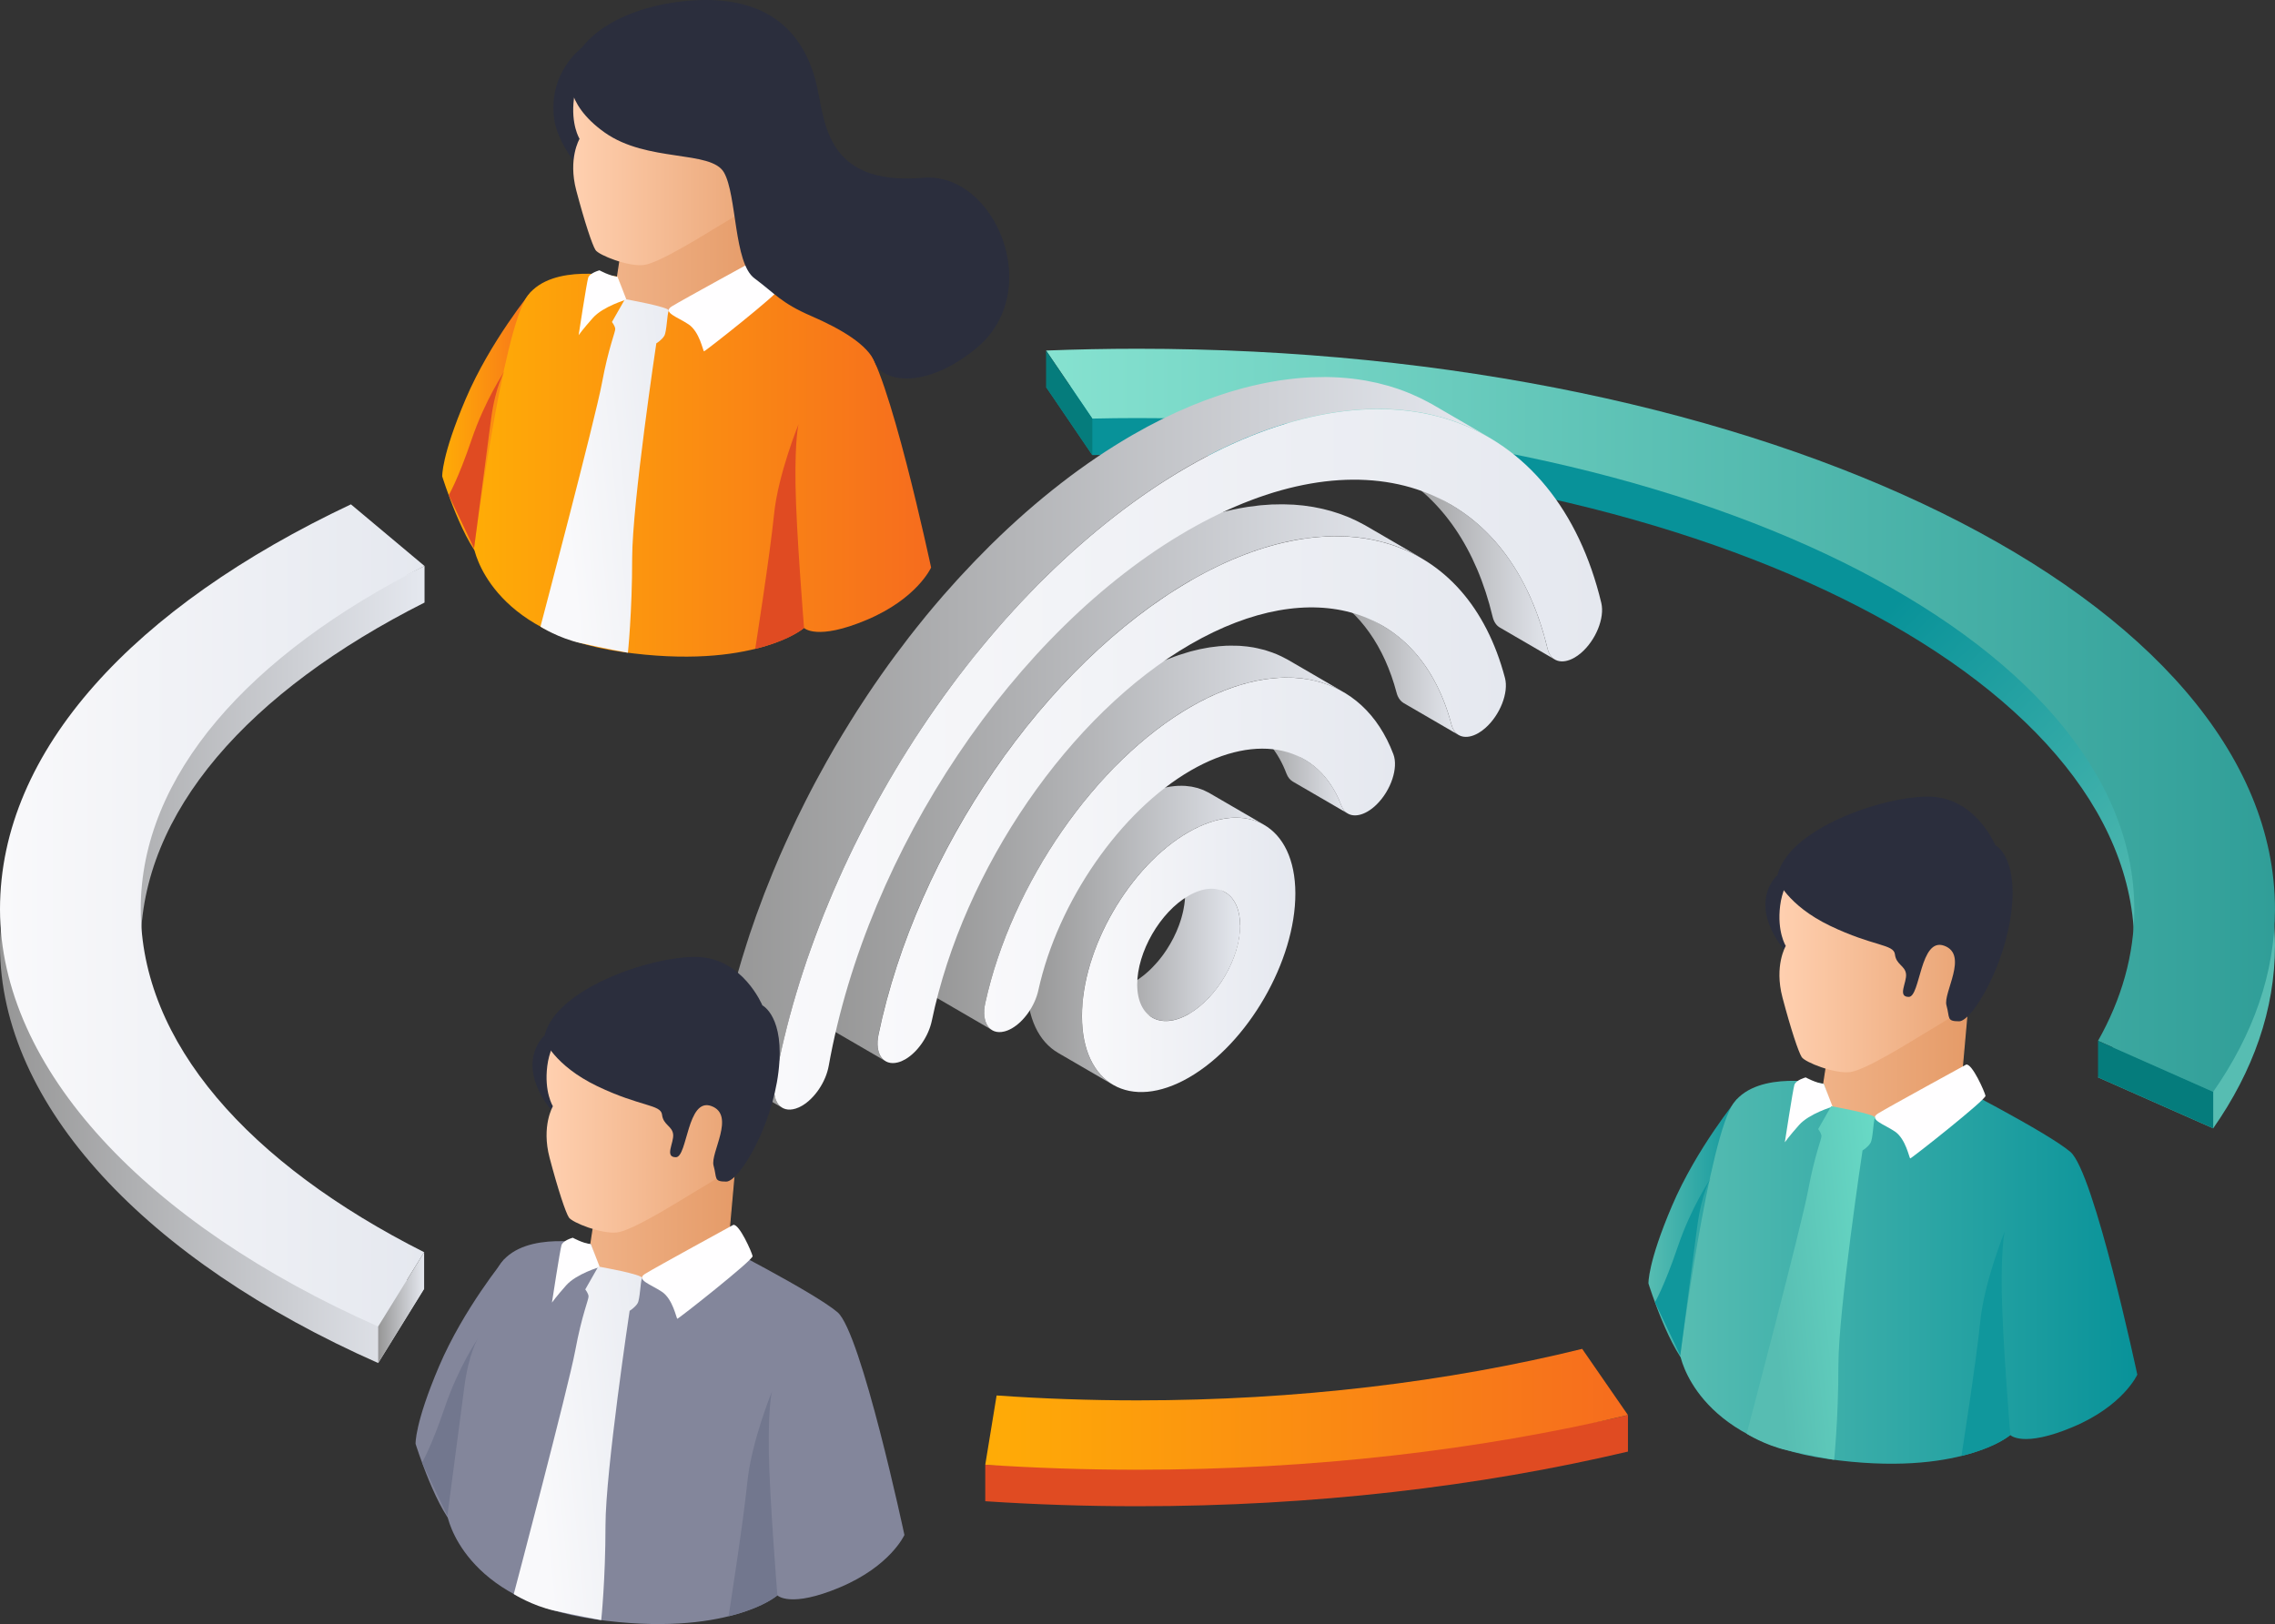 <svg xmlns="http://www.w3.org/2000/svg" xmlns:xlink="http://www.w3.org/1999/xlink" id="Layer_2" data-name="Layer 2" viewBox="0 0 821.97 586.91"><rect x="0" y="0" width="821.97" height="586.91" fill="#333333" stroke="none"/><defs><style>      .cls-1 {        fill: url(#linear-gradient);      }      .cls-1, .cls-2, .cls-3, .cls-4, .cls-5, .cls-6, .cls-7, .cls-8, .cls-9, .cls-10, .cls-11, .cls-12, .cls-13, .cls-14, .cls-15, .cls-16, .cls-17, .cls-18, .cls-19, .cls-20, .cls-21, .cls-22, .cls-23, .cls-24, .cls-25, .cls-26, .cls-27, .cls-28, .cls-29, .cls-30, .cls-31, .cls-32, .cls-33, .cls-34, .cls-35, .cls-36, .cls-37, .cls-38, .cls-39, .cls-40, .cls-41 {        stroke-width: 0px;      }      .cls-2 {        fill: url(#linear-gradient-33);      }      .cls-3 {        fill: url(#linear-gradient-29);      }      .cls-4 {        fill: url(#linear-gradient-32);      }      .cls-5 {        fill: url(#linear-gradient-30);      }      .cls-6 {        fill: url(#linear-gradient-31);      }      .cls-7 {        fill: url(#linear-gradient-34);      }      .cls-8 {        fill: url(#linear-gradient-28);      }      .cls-9 {        fill: url(#linear-gradient-25);      }      .cls-10 {        fill: url(#linear-gradient-11);      }      .cls-11 {        fill: url(#linear-gradient-12);      }      .cls-12 {        fill: url(#linear-gradient-13);      }      .cls-13 {        fill: url(#linear-gradient-10);      }      .cls-14 {        fill: url(#linear-gradient-17);      }      .cls-15 {        fill: url(#linear-gradient-16);      }      .cls-16 {        fill: url(#linear-gradient-19);      }      .cls-17 {        fill: url(#linear-gradient-15);      }      .cls-18 {        fill: url(#linear-gradient-23);      }      .cls-19 {        fill: url(#linear-gradient-21);      }      .cls-20 {        fill: url(#linear-gradient-18);      }      .cls-21 {        fill: url(#linear-gradient-14);      }      .cls-22 {        fill: url(#linear-gradient-22);      }      .cls-23 {        fill: url(#linear-gradient-20);      }      .cls-24 {        fill: url(#linear-gradient-27);      }      .cls-25 {        fill: url(#linear-gradient-24);      }      .cls-26 {        fill: url(#linear-gradient-26);      }      .cls-27 {        fill: #10979c;      }      .cls-28 {        fill: #fffeff;      }      .cls-29 {        fill: #72778e;      }      .cls-30 {        fill: #057c7c;      }      .cls-31 {        fill: #e04b22;      }      .cls-32 {        fill: #2b2e3d;      }      .cls-33 {        fill: url(#linear-gradient-4);      }      .cls-34 {        fill: url(#linear-gradient-2);      }      .cls-35 {        fill: url(#linear-gradient-3);      }      .cls-36 {        fill: url(#linear-gradient-8);      }      .cls-37 {        fill: url(#linear-gradient-9);      }      .cls-38 {        fill: url(#linear-gradient-7);      }      .cls-39 {        fill: url(#linear-gradient-5);      }      .cls-40 {        fill: url(#linear-gradient-6);      }      .cls-41 {        fill: #83869b;      }    </style><linearGradient id="linear-gradient" x1="746.42" y1="372.8" x2="639.21" y2="262.06" gradientUnits="userSpaceOnUse"><stop offset="0" stop-color="#57bdb2"></stop><stop offset="1" stop-color="#089299"></stop></linearGradient><linearGradient id="linear-gradient-2" x1="0" y1="348.57" x2="153.39" y2="348.57" gradientUnits="userSpaceOnUse"><stop offset="0" stop-color="#969696"></stop><stop offset="1" stop-color="#e5e8ef"></stop></linearGradient><linearGradient id="linear-gradient-3" x1="657.97" y1="384.69" x2="711.33" y2="384.69" gradientUnits="userSpaceOnUse"><stop offset=".03" stop-color="#f0b287"></stop><stop offset="1" stop-color="#e59b68"></stop></linearGradient><linearGradient id="linear-gradient-4" x1="657.74" y1="384.61" x2="711.6" y2="384.61" gradientUnits="userSpaceOnUse"><stop offset="0" stop-color="#efb084"></stop><stop offset="1" stop-color="#e59b68"></stop></linearGradient><linearGradient id="linear-gradient-5" x1="595.59" y1="446.23" x2="632.49" y2="446.23" xlink:href="#linear-gradient"></linearGradient><linearGradient id="linear-gradient-6" x1="607.09" y1="459.78" x2="772.22" y2="459.78" xlink:href="#linear-gradient"></linearGradient><linearGradient id="linear-gradient-7" x1="3919.48" y1="-204.03" x2="3947.37" y2="-204.03" gradientTransform="translate(-7390.03 1702.83) rotate(-5.78) scale(2.07)" gradientUnits="userSpaceOnUse"><stop offset="0" stop-color="#57bdb2"></stop><stop offset="1" stop-color="#6ee3cc"></stop></linearGradient><linearGradient id="linear-gradient-8" x1="642.92" y1="341.78" x2="724.41" y2="341.78" gradientUnits="userSpaceOnUse"><stop offset="0" stop-color="#ffd0b0"></stop><stop offset="1" stop-color="#e59b68"></stop></linearGradient><linearGradient id="linear-gradient-9" x1="222.16" y1="93.03" x2="275.52" y2="93.03" xlink:href="#linear-gradient-3"></linearGradient><linearGradient id="linear-gradient-10" x1="221.93" y1="92.94" x2="275.79" y2="92.94" xlink:href="#linear-gradient-4"></linearGradient><linearGradient id="linear-gradient-11" x1="159.78" y1="154.56" x2="196.67" y2="154.56" gradientUnits="userSpaceOnUse"><stop offset="0" stop-color="#ffac06"></stop><stop offset="1" stop-color="#f66c1e"></stop></linearGradient><linearGradient id="linear-gradient-12" x1="171.28" y1="168.11" x2="336.4" y2="168.11" xlink:href="#linear-gradient-11"></linearGradient><linearGradient id="linear-gradient-13" x1="3723.88" y1="-365.71" x2="3751.77" y2="-365.71" gradientTransform="translate(-7390.03 1702.83) rotate(-5.78) scale(2.07)" gradientUnits="userSpaceOnUse"><stop offset="0" stop-color="#f9f9fb"></stop><stop offset="1" stop-color="#e5e8ef"></stop></linearGradient><linearGradient id="linear-gradient-14" x1="207.11" y1="50.11" x2="288.59" y2="50.11" xlink:href="#linear-gradient-8"></linearGradient><linearGradient id="linear-gradient-15" x1="377.95" y1="260.29" x2="821.97" y2="260.29" gradientUnits="userSpaceOnUse"><stop offset="0" stop-color="#86e2d0"></stop><stop offset="1" stop-color="#309e98"></stop></linearGradient><linearGradient id="linear-gradient-16" x1="0" y1="330.82" x2="153.39" y2="330.82" gradientTransform="matrix(1,0,0,1,0,0)" xlink:href="#linear-gradient-13"></linearGradient><linearGradient id="linear-gradient-17" x1="355.99" y1="509.29" x2="588.19" y2="509.29" xlink:href="#linear-gradient-11"></linearGradient><linearGradient id="linear-gradient-18" x1="451.43" y1="278.44" x2="486.96" y2="278.44" xlink:href="#linear-gradient-2"></linearGradient><linearGradient id="linear-gradient-19" x1="479.54" y1="240.06" x2="527.01" y2="240.06" xlink:href="#linear-gradient-2"></linearGradient><linearGradient id="linear-gradient-20" x1="396.46" y1="339.94" x2="448.05" y2="339.94" xlink:href="#linear-gradient-2"></linearGradient><linearGradient id="linear-gradient-21" x1="504.21" y1="204.54" x2="561.77" y2="204.54" xlink:href="#linear-gradient-2"></linearGradient><linearGradient id="linear-gradient-22" x1="371.07" y1="338.02" x2="456.76" y2="338.02" xlink:href="#linear-gradient-2"></linearGradient><linearGradient id="linear-gradient-23" x1="335.77" y1="302.84" x2="485.42" y2="302.84" xlink:href="#linear-gradient-2"></linearGradient><linearGradient id="linear-gradient-24" x1="297.22" y1="282.9" x2="513.53" y2="282.9" xlink:href="#linear-gradient-2"></linearGradient><linearGradient id="linear-gradient-25" x1="259.89" y1="268.33" x2="537.98" y2="268.33" xlink:href="#linear-gradient-2"></linearGradient><linearGradient id="linear-gradient-26" x1="390.91" y1="345.08" x2="468.02" y2="345.08" gradientTransform="matrix(1,0,0,1,0,0)" xlink:href="#linear-gradient-13"></linearGradient><linearGradient id="linear-gradient-27" x1="355.59" y1="308.93" x2="504.02" y2="308.93" gradientTransform="matrix(1,0,0,1,0,0)" xlink:href="#linear-gradient-13"></linearGradient><linearGradient id="linear-gradient-28" x1="317.05" y1="288.99" x2="544.09" y2="288.99" gradientTransform="matrix(1,0,0,1,0,0)" xlink:href="#linear-gradient-13"></linearGradient><linearGradient id="linear-gradient-29" x1="279.71" y1="274.42" x2="578.83" y2="274.42" gradientTransform="matrix(1,0,0,1,0,0)" xlink:href="#linear-gradient-13"></linearGradient><linearGradient id="linear-gradient-30" x1="212.52" y1="442.64" x2="265.89" y2="442.64" xlink:href="#linear-gradient-3"></linearGradient><linearGradient id="linear-gradient-31" x1="212.3" y1="442.55" x2="266.15" y2="442.55" xlink:href="#linear-gradient-4"></linearGradient><linearGradient id="linear-gradient-32" x1="3702.2" y1="-197.85" x2="3730.09" y2="-197.85" xlink:href="#linear-gradient-13"></linearGradient><linearGradient id="linear-gradient-33" x1="197.47" y1="399.72" x2="278.96" y2="399.72" xlink:href="#linear-gradient-8"></linearGradient><linearGradient id="linear-gradient-34" x1="136.64" y1="472.55" x2="153.24" y2="472.55" xlink:href="#linear-gradient-2"></linearGradient></defs><g id="Layer_1-2" data-name="Layer 1"><g><g><path class="cls-1" d="M394.66,164.47c5.41-.12,10.85-.19,16.33-.19,198.9,0,360.14,79.47,360.14,177.5,0,16.47-4.57,32.42-13.1,47.56l41.61,18.42c14.45-20.68,22.32-42.88,22.32-65.98,0-111.87-184-202.55-410.98-202.55-11.12,0-22.14.23-33.03.65l16.71,24.59Z"></path><path class="cls-34" d="M50.84,341.78c0-48.27,39.11-92.03,102.55-124.03v-13.2C75.26,241.42,0,284.26,0,341.78s52.77,113.72,136.64,150.8l16.61-26.85c-63.35-31.99-102.4-75.72-102.4-123.95Z"></path><path class="cls-31" d="M588.19,511.38c-48.37,11.9-119.46,7.9-177.21,7.9-17.28,0-38.36,11.2-55,10.04v13.2c17.99,1.19,36.35,1.81,55,1.81,63.46,0,123.55-7.09,177.21-19.75v-13.2Z"></path></g><g><path class="cls-32" d="M642.06,316.38s-6.5,5.75-3.37,16.1c3.13,10.36,11.91,16.28,11.91,16.28l8.29-27.38-16.84-5Z"></path><g><path class="cls-35" d="M659.77,386.23l-1.77,11.57s-1.91,11.64,23.1,12.51c25.01.87,27.27-18.07,27.27-18.07l2.95-33.18-51.56,27.17Z"></path><path class="cls-33" d="M682.73,410.56c-.53,0-1.08,0-1.63-.03-13.31-.46-18.94-4.02-21.33-6.93-2.43-2.97-2.01-5.72-1.99-5.84l1.78-11.68.1-.05,51.93-27.36-2.99,33.59c0,.05-.62,4.86-4.3,9.48-3.26,4.08-9.61,8.82-21.57,8.82ZM659.98,386.37l-1.75,11.45s-.4,2.69,1.91,5.5c2.33,2.83,7.86,6.29,20.98,6.75,12.82.44,19.49-4.44,22.83-8.62,3.61-4.52,4.2-9.2,4.21-9.24l2.92-32.76-51.09,26.92Z"></path></g><g><path class="cls-39" d="M627.77,397.02s-14.85,18.07-23.69,38.81-8.48,28-8.48,28c0,0,7.95,25.49,15.62,31.24,7.67,5.75,21.27-58.03,21.27-58.03l-4.72-40.01Z"></path><path class="cls-40" d="M658.94,391.68s-23.42-5.1-32.45,6.78c-9.03,11.88-19.4,91.37-19.4,91.37,0,0,5.36,30.57,53.19,37.4,47.83,6.82,66.05-8.63,66.05-8.63,0,0,4.51,4.73,22.7-2.95,18.19-7.68,23.19-18.88,23.19-18.88,0,0-15.61-73.26-24.19-80.51-8.58-7.25-44.55-25.59-44.55-25.59l-26.05,13.28-15.3-2.87-3.19-9.4Z"></path><path class="cls-28" d="M710.4,384.71s-28.35,15.5-31.87,17.69c-3.52,2.19,2.07,3.8,6.08,6.49,4.01,2.69,5.2,9.67,5.57,9.74.37.08,27.45-21.28,27.19-22.63-.26-1.35-4.8-11.71-6.98-11.29Z"></path><path class="cls-28" d="M658.94,391.68l3.19,8.26s-8.43,2.46-12.11,6.61c-3.68,4.15-5.15,6.25-5.15,6.25,0,0,2.9-18.96,3.45-20.74s4.09-2.7,4.09-2.7c0,0,3.7,2.05,6.54,2.32Z"></path><path class="cls-38" d="M661.63,399.76s16.42,2.9,15.8,4.19c-.63,1.29-.7,7.53-1.6,9.07s-2.89,2.74-2.89,2.74c0,0-8.71,57.93-8.72,77.54,0,19.61-1.54,34.26-1.54,34.26,0,0-8.94-1.65-17.02-3.46-8.09-1.82-14.58-5.97-14.58-5.97,0,0,19.78-74.95,22.21-88,2.43-13.06,4.92-18.55,4.81-19.65-.11-1.1-1.19-2.44-1.19-2.44l4.71-8.27Z"></path><path class="cls-27" d="M726.33,518.59s-2.86-35.17-3.09-51.92c-.23-16.74,1.11-21.72,1.11-21.72,0,0-7.43,18.17-8.87,32.64s-6.79,48.55-6.79,48.55c0,0,11.55-2.56,17.63-7.55Z"></path><path class="cls-27" d="M607.09,489.83s4.61-35.23,6.18-46.94c1.58-11.71,4.76-16.96,4.76-16.96,0,0-6.94,10.19-11.85,24.67-4.92,14.48-8.25,20.02-8.25,20.02l9.16,19.21Z"></path></g><path class="cls-36" d="M657.42,305.79c-6.48,3.85-13.05,11.98-14.24,21.47s2.03,14.58,2.03,14.58c0,0-4.24,7.12-1.19,18.65,3.05,11.53,5.76,19.66,6.95,21.53s11.87,6.1,17.46,5.42c5.59-.68,22.21-11.19,27.29-14.24,5.09-3.05,17.12-10,20.51-14.58,3.39-4.58,13.05-28.31,5.09-45.26-7.97-16.95-34.58-24.97-63.91-7.57Z"></path><path class="cls-32" d="M641.95,317.56s3.66,9.51,19.27,17.01,23,6.56,23.43,10.31c.43,3.75,3.65,4.05,4.01,7.09.36,3.04-3.25,8.29.99,8.29s4.02-21.76,12.85-18.47c8.83,3.29-.52,17.01.77,21.53,1.29,4.51-.08,5.76,4.56,5.76s16.44-19.6,18.88-39.61c2.44-20.01-5.81-24.08-5.81-24.08,0,0-7.02-17.05-23.5-17.49-16.48-.44-52.75,11.77-55.45,29.68Z"></path></g><g><path class="cls-32" d="M210.25,17.22s-12.35,8.94-10,25.88c1.49,10.72,13.25,22.81,13.25,22.81l9.59-36.21-12.84-12.49Z"></path><g><path class="cls-37" d="M223.96,94.56l-1.77,11.57s-1.91,11.64,23.1,12.51c25.01.87,27.27-18.07,27.27-18.07l2.95-33.18-51.56,27.17Z"></path><path class="cls-13" d="M246.92,118.89c-.53,0-1.08,0-1.63-.03-13.31-.46-18.94-4.02-21.33-6.93-2.43-2.97-2.01-5.72-1.99-5.84l1.78-11.68.1-.05,51.93-27.36-2.99,33.59c0,.06-.62,4.86-4.3,9.48-3.26,4.08-9.61,8.82-21.57,8.82ZM224.17,94.71l-1.75,11.45s-.4,2.69,1.91,5.5c2.33,2.83,7.86,6.29,20.98,6.75,12.82.44,19.5-4.44,22.83-8.62,3.61-4.52,4.2-9.2,4.21-9.24l2.92-32.76-51.09,26.92Z"></path></g><g><path class="cls-10" d="M191.95,105.36s-14.85,18.07-23.69,38.81c-8.84,20.74-8.48,28-8.48,28,0,0,7.95,25.49,15.62,31.24,7.67,5.75,21.27-58.03,21.27-58.03l-4.72-40.01Z"></path><path class="cls-11" d="M223.13,100.01s-23.42-5.1-32.45,6.78c-9.03,11.88-19.4,91.37-19.4,91.37,0,0,5.36,30.57,53.19,37.4,47.83,6.82,66.05-8.63,66.05-8.63,0,0,4.51,4.73,22.7-2.95,18.19-7.68,23.19-18.88,23.19-18.88,0,0-15.61-73.26-24.19-80.51-8.58-7.25-44.55-25.59-44.55-25.59l-26.05,13.28-15.3-2.87-3.19-9.4Z"></path><path class="cls-28" d="M274.58,93.04s-28.35,15.5-31.87,17.69c-3.52,2.19,2.07,3.8,6.08,6.49,4.01,2.69,5.2,9.67,5.57,9.74.37.08,27.45-21.28,27.19-22.63-.26-1.35-4.8-11.71-6.98-11.29Z"></path><path class="cls-28" d="M223.13,100.01l3.19,8.26s-8.43,2.46-12.11,6.61c-3.68,4.15-5.15,6.25-5.15,6.25,0,0,2.9-18.96,3.45-20.74.54-1.77,4.09-2.7,4.09-2.7,0,0,3.7,2.05,6.54,2.32Z"></path><path class="cls-12" d="M225.82,108.09s16.42,2.9,15.8,4.19-.7,7.53-1.6,9.07c-.9,1.54-2.89,2.74-2.89,2.74,0,0-8.71,57.93-8.72,77.54,0,19.61-1.54,34.26-1.54,34.26,0,0-8.94-1.65-17.02-3.46-8.09-1.82-14.58-5.97-14.58-5.97,0,0,19.78-74.95,22.21-88,2.43-13.06,4.92-18.55,4.81-19.65-.11-1.1-1.19-2.44-1.19-2.44l4.71-8.27Z"></path><path class="cls-31" d="M290.51,226.93s-2.86-35.17-3.09-51.92c-.23-16.74,1.11-21.72,1.11-21.72,0,0-7.43,18.17-8.87,32.64-1.44,14.47-6.79,48.55-6.79,48.55,0,0,11.55-2.56,17.63-7.55Z"></path><path class="cls-31" d="M171.28,198.16s4.61-35.23,6.18-46.94c1.58-11.71,4.76-16.96,4.76-16.96,0,0-6.94,10.19-11.85,24.67-4.92,14.48-8.25,20.02-8.25,20.02l9.16,19.21Z"></path></g><path class="cls-21" d="M221.61,14.12c-6.48,3.85-13.05,11.98-14.24,21.47s2.03,14.58,2.03,14.58c0,0-4.24,7.12-1.19,18.65,3.05,11.53,5.76,19.66,6.95,21.53s11.87,6.1,17.46,5.42c5.59-.68,22.21-11.19,27.29-14.24,5.09-3.05,17.12-10,20.51-14.58,3.39-4.58,13.05-28.31,5.09-45.26-7.97-16.95-34.58-24.97-63.91-7.57Z"></path><path class="cls-32" d="M206.14,25.89s-3.13,11.04,12.32,21.99c15.45,10.95,38.46,6.26,43.13,14.47,4.67,8.2,3.51,32.67,10.99,38.22,7.47,5.55,9.64,8.92,20.41,13.58,10.76,4.66,20.63,10.42,23.2,17.01,2.57,6.59,17.62,10.07,36.33-5.13,25.44-20.67,6.86-63.98-18.91-61.78-36.98,3.15-35.41-22.28-39.01-35.42C288.59,6.9,272.35-1.14,250.78.13c-21.56,1.27-41.39,10.84-44.65,25.76Z"></path></g><g><path class="cls-17" d="M394.66,151.27c5.41-.12,10.85-.19,16.33-.19,198.9,0,360.14,79.47,360.14,177.5,0,16.47-4.57,32.42-13.1,47.56l41.61,18.42c14.45-20.68,22.32-42.88,22.32-65.98,0-111.87-184-202.55-410.98-202.55-11.12,0-22.14.23-33.03.65l16.71,24.59Z"></path><path class="cls-15" d="M50.84,328.58c0-48.27,39.11-92.03,102.55-124.03l-26.6-22.29C48.66,219.14,0,271.05,0,328.58s52.77,113.72,136.64,150.8l16.61-26.85c-63.35-31.99-102.4-75.72-102.4-123.95Z"></path><path class="cls-14" d="M571.65,487.46c-48.37,11.9-102.93,18.61-160.67,18.61-17.28,0-34.27-.61-50.9-1.77l-4.1,25.02c17.99,1.19,36.35,1.81,55,1.81,63.46,0,123.55-7.09,177.21-19.75l-16.54-23.92Z"></path></g><g><g><g><path class="cls-20" d="M484.64,291.08c-2.91-7.67-7.53-13.26-13.37-16.66l-19.84-11.53c5.84,3.39,10.47,8.99,13.37,16.66.51,1.35,1.32,2.32,2.32,2.91l19.84,11.53c-1.01-.58-1.81-1.55-2.32-2.91Z"></path><path class="cls-16" d="M524.44,261.93c-1.68-6.35-3.97-12.03-6.79-17-.94-1.66-1.94-3.24-3-4.74-1.06-1.5-2.17-2.92-3.34-4.26-3.51-4.02-7.51-7.33-11.92-9.89l-19.84-11.53c11.77,6.84,20.58,18.94,25.06,35.89.12.44.26.84.43,1.22.51,1.12,1.24,1.94,2.14,2.47l19.84,11.53c-1.2-.7-2.11-1.93-2.57-3.68Z"></path><path class="cls-23" d="M448.05,334.35c-.02-5.85-2.09-9.98-5.43-11.92l-19.84-11.53c3.34,1.94,5.41,6.06,5.43,11.92,0,.67-.03,1.36-.08,2.05-.02.22-.04.44-.06.66-.04.44-.1.88-.16,1.33-.07.49-.16.98-.25,1.47-.07.34-.12.68-.2,1.02-.07.32-.15.63-.23.95-.11.44-.23.88-.35,1.33-.07.26-.15.51-.23.77-.16.5-.32.99-.5,1.49-.07.2-.14.41-.22.61-.26.68-.53,1.37-.82,2.04-.04.08-.08.16-.11.25-.27.6-.55,1.2-.84,1.79-.09.19-.19.37-.28.56-.29.56-.59,1.12-.91,1.67-.06.11-.12.22-.18.32-.37.65-.77,1.28-1.17,1.91-.12.18-.24.36-.36.54-.3.45-.61.89-.92,1.33-.17.24-.34.47-.52.7-.27.36-.55.72-.84,1.07-.24.3-.48.59-.73.88-.23.27-.47.54-.71.8-.41.45-.82.89-1.24,1.32-.26.26-.52.53-.78.78-.21.2-.42.39-.63.58-.35.32-.7.62-1.05.92-.21.18-.42.35-.63.52-.39.31-.78.6-1.17.88-.19.13-.37.28-.56.4-.58.4-1.17.78-1.77,1.12-.57.33-1.14.62-1.7.88-.15.07-.29.13-.44.2-.54.24-1.08.46-1.6.64-.04.01-.07.02-.11.03-.46.15-.9.27-1.34.38-.26.06-.51.11-.76.16-.33.06-.66.11-.99.15-.19.02-.37.04-.56.06-.41.03-.81.04-1.2.02-.09,0-.18,0-.26,0-.47-.03-.93-.09-1.37-.17-.11-.02-.22-.05-.33-.08-.35-.08-.69-.18-1.02-.29-.11-.04-.21-.07-.32-.11-.42-.17-.83-.35-1.22-.58l19.84,11.53s.07.04.1.06c.3.17.61.32.94.46.06.02.12.04.18.06.1.04.21.07.32.11.16.06.32.12.49.17.17.05.36.08.53.12.11.03.22.06.33.08.06.01.12.03.18.04.37.06.74.11,1.13.13.02,0,.05,0,.07,0,.09,0,.17,0,.26,0,.3.01.6.02.9,0,.1,0,.2-.02.3-.03.18-.01.37-.03.56-.06.18-.02.35-.03.53-.05.15-.02.31-.07.46-.1.25-.05.5-.1.76-.16.14-.03.27-.05.42-.09.31-.08.62-.18.93-.29.04-.01.07-.02.11-.03.38-.13.76-.27,1.15-.43.15-.06.3-.14.45-.21.15-.06.29-.13.44-.2.56-.27,1.13-.55,1.7-.88.6-.34,1.19-.72,1.77-1.12.19-.13.37-.27.56-.41.39-.28.78-.57,1.17-.88.21-.17.42-.35.63-.52.35-.3.7-.6,1.05-.92.21-.19.42-.38.63-.58.13-.12.26-.24.39-.36.14-.13.26-.29.4-.43.42-.43.83-.87,1.24-1.32.13-.14.26-.27.39-.42.11-.13.21-.26.32-.39.25-.29.49-.59.73-.89.15-.19.31-.37.47-.57.13-.16.24-.33.37-.5.18-.23.35-.47.52-.71.12-.16.24-.31.35-.48.2-.28.38-.56.57-.85.12-.18.24-.36.36-.54.05-.07.1-.15.15-.22.33-.52.65-1.05.96-1.58.02-.04.04-.07.06-.11.06-.11.12-.22.18-.32.21-.38.43-.76.63-1.14.09-.18.18-.36.27-.53.1-.19.19-.37.28-.56.08-.16.17-.33.25-.49.21-.43.4-.86.59-1.29.04-.09.08-.17.12-.25.01-.02.02-.05.03-.07.24-.55.47-1.11.68-1.67.04-.1.07-.2.11-.3.08-.2.14-.4.22-.61.1-.28.21-.57.31-.85.07-.21.13-.43.2-.64.08-.26.16-.51.23-.77.05-.16.1-.32.15-.49.08-.28.14-.56.21-.84.08-.32.16-.63.23-.95.03-.11.06-.23.08-.34.05-.23.07-.45.12-.68.09-.49.18-.98.25-1.47.02-.14.05-.28.07-.41.04-.31.06-.61.09-.92.02-.22.05-.44.06-.66.05-.69.08-1.37.08-2.05Z"></path><path class="cls-19" d="M559.14,234.45c-2.96-12.41-7.54-23.01-13.48-31.74-3.71-5.45-7.95-10.17-12.65-14.13-.94-.79-1.9-1.55-2.88-2.29-1.96-1.46-3.99-2.81-6.08-4.03l-19.84-11.53c16.78,9.75,29.17,27.37,35.09,52.18.45,1.86,1.38,3.17,2.63,3.89l19.84,11.53c-1.25-.72-2.18-2.03-2.63-3.89Z"></path><path class="cls-22" d="M450.62,295.87c.66.12,1.3.26,1.93.44.02,0,.04.02.07.02.6.18,1.19.39,1.76.62.17.07.33.14.49.21.49.21.96.44,1.43.7.15.08.31.16.46.24l-19.84-11.53c-.07-.04-.14-.08-.21-.12-.08-.05-.17-.08-.25-.12-.46-.25-.94-.48-1.43-.7-.09-.04-.17-.09-.27-.13-.07-.03-.15-.05-.23-.08-.57-.23-1.16-.44-1.76-.62-.02,0-.03-.01-.05-.02,0,0,0,0-.01,0-.63-.18-1.27-.32-1.93-.45-.08-.01-.15-.04-.23-.05-.1-.02-.21-.02-.31-.04-.58-.09-1.16-.16-1.76-.21-.09,0-.18-.03-.27-.03-.03,0-.06,0-.09,0-.73-.04-1.48-.05-2.24-.02-.08,0-.15,0-.22,0-.23.01-.47.03-.7.05-.18.01-.35.02-.53.04-.49.05-.99.1-1.49.18-.05,0-.09.01-.14.02,0,0-.01,0-.02,0-.57.09-1.14.2-1.72.32-.17.04-.35.09-.52.13-.38.09-.76.17-1.14.28-.03,0-.07.02-.1.03-.69.19-1.38.4-2.08.64-.15.05-.3.11-.45.17-.55.2-1.11.41-1.67.64-.08.03-.15.06-.23.09-.14.06-.28.13-.42.19-.6.26-1.21.54-1.82.83-.23.11-.46.22-.7.34-.81.41-1.62.83-2.43,1.31-1.02.59-2.03,1.23-3.03,1.9-.17.11-.34.23-.52.34-.95.65-1.9,1.34-2.83,2.05-.18.14-.36.28-.54.43-.95.75-1.89,1.52-2.81,2.32-.08.07-.15.14-.23.2-.89.79-1.77,1.61-2.63,2.45-.09.09-.18.16-.27.25-.06.06-.11.12-.17.17-.66.66-1.32,1.33-1.97,2.02h0c-.65.69-1.28,1.4-1.91,2.11-.05.06-.11.12-.16.18-.07.08-.14.17-.21.25-.97,1.13-1.93,2.28-2.85,3.47-.02.03-.05.06-.08.09-.07.09-.13.18-.2.27-.74.96-1.45,1.93-2.16,2.92-.07.1-.15.2-.22.3-.03.05-.06.1-.1.15-.67.96-1.32,1.93-1.95,2.92-.06.09-.13.18-.19.28-.09.14-.17.29-.26.43-.51.81-1.01,1.63-1.5,2.45-.08.13-.16.25-.23.38-.03.05-.05.1-.08.15-.55.95-1.08,1.91-1.6,2.87-.04.08-.09.16-.13.24-.08.16-.16.32-.24.48-.4.77-.8,1.55-1.18,2.33-.08.16-.16.32-.24.48-.05.09-.09.19-.13.28-.47.98-.93,1.97-1.36,2.97-.01.03-.03.07-.05.1-.05.11-.09.23-.14.34-.38.89-.75,1.79-1.1,2.69-.06.15-.12.29-.18.44-.05.12-.08.24-.13.36-.4,1.07-.79,2.14-1.15,3.21,0,.02-.02.05-.03.07-.02.07-.04.15-.07.22-.36,1.1-.7,2.2-1.01,3.3-.04.14-.09.27-.13.41-.02.07-.03.15-.05.22-.35,1.29-.67,2.57-.95,3.86-.02.11-.06.23-.08.34-.03.16-.06.32-.09.49-.1.5-.2,1.01-.29,1.51-.06.35-.13.7-.19,1.04-.09.52-.16,1.04-.23,1.56-.03.25-.08.49-.11.74,0,.06-.01.12-.02.18-.14,1.11-.25,2.21-.32,3.3-.02.23-.03.47-.04.7-.07,1.12-.11,2.23-.11,3.34.03,12.14,4.33,20.68,11.26,24.71l19.84,11.53c-6.93-4.02-11.23-12.57-11.26-24.71,0-1.1.04-2.22.11-3.34.01-.23.03-.46.04-.7.08-1.09.18-2.19.32-3.3.04-.31.09-.62.13-.93.07-.52.15-1.03.23-1.55.06-.35.12-.7.19-1.05.09-.5.19-1,.29-1.51.06-.28.12-.56.18-.83.28-1.28.59-2.57.95-3.86.06-.21.12-.42.18-.63.31-1.1.65-2.2,1.01-3.3.03-.1.06-.19.09-.29.36-1.07.75-2.14,1.15-3.21.1-.27.2-.53.31-.8.35-.9.72-1.8,1.1-2.7.06-.14.12-.29.18-.43.43-1,.89-1.99,1.36-2.97.12-.25.25-.51.37-.76.38-.78.78-1.56,1.18-2.33.12-.24.25-.48.37-.71.52-.97,1.05-1.92,1.6-2.87.1-.18.21-.35.32-.53.49-.83.99-1.65,1.5-2.46.15-.24.3-.47.45-.71.63-.99,1.28-1.96,1.95-2.92.1-.15.21-.29.31-.44.7-.99,1.42-1.97,2.16-2.92.09-.12.18-.24.28-.36.92-1.19,1.88-2.34,2.85-3.47.12-.14.25-.29.37-.43.62-.71,1.25-1.41,1.9-2.1,0,0,.01-.01.02-.02.64-.69,1.3-1.36,1.96-2.01.15-.15.3-.29.44-.43.86-.84,1.74-1.66,2.63-2.45.07-.07.15-.14.22-.2.92-.81,1.86-1.58,2.81-2.32.18-.14.36-.29.54-.43.93-.72,1.87-1.4,2.83-2.05.17-.12.34-.23.51-.34,1-.67,2.01-1.31,3.03-1.9.82-.47,1.63-.9,2.43-1.31.23-.12.46-.23.7-.34.61-.3,1.22-.57,1.82-.83.22-.09.44-.19.65-.28.56-.23,1.12-.44,1.67-.64.15-.05.3-.12.45-.17.7-.24,1.39-.45,2.08-.64.42-.11.83-.21,1.24-.31.17-.04.35-.09.52-.13.59-.13,1.17-.23,1.74-.32.05,0,.09-.01.14-.02.5-.07.99-.13,1.48-.18.18-.02.35-.03.53-.04.31-.02.62-.04.93-.05.76-.03,1.51-.02,2.24.02.12,0,.24.02.36.03.6.04,1.18.11,1.76.21.18.03.36.06.53.09Z"></path><path class="cls-18" d="M357.46,371.46c-.16-.17-.32-.34-.46-.53-.08-.11-.15-.24-.23-.36-.12-.19-.23-.38-.33-.59-.07-.14-.13-.29-.19-.44-.09-.21-.17-.44-.24-.67-.05-.16-.09-.33-.13-.5-.06-.24-.1-.5-.14-.76-.03-.18-.05-.36-.07-.54-.03-.28-.04-.57-.05-.86,0-.19-.02-.37-.01-.56,0-.34.03-.69.06-1.04.02-.17.02-.33.04-.5.06-.53.15-1.08.28-1.65.29-1.34.61-2.68.94-4.03.11-.45.24-.9.35-1.35.23-.89.46-1.79.71-2.68.11-.41.24-.82.36-1.23.26-.92.53-1.84.81-2.75.16-.52.33-1.03.49-1.55.26-.81.51-1.62.78-2.43.14-.43.3-.86.45-1.29.29-.85.59-1.7.89-2.55.18-.51.38-1.01.56-1.52.26-.69.52-1.38.78-2.06.78-2.01,1.59-4,2.45-5.99.16-.38.33-.76.49-1.13.87-1.98,1.76-3.94,2.7-5.89.1-.22.21-.43.32-.64.91-1.88,1.86-3.75,2.84-5.61.13-.24.25-.49.38-.74,1.03-1.94,2.1-3.85,3.2-5.75.2-.35.41-.71.61-1.06,1.13-1.93,2.3-3.84,3.5-5.72.19-.3.39-.6.58-.91,1.31-2.03,2.65-4.04,4.02-6.01.36-.51.72-1.01,1.08-1.52.45-.63.9-1.26,1.36-1.89.4-.55.81-1.09,1.22-1.64.46-.61.92-1.23,1.39-1.83.37-.47.74-.94,1.11-1.41.61-.77,1.22-1.54,1.83-2.3.38-.47.77-.94,1.15-1.4.62-.74,1.24-1.48,1.86-2.21.35-.41.71-.83,1.07-1.23,1.22-1.39,2.45-2.76,3.7-4.1.2-.21.4-.41.6-.62,1.11-1.17,2.22-2.32,3.35-3.44.35-.35.69-.7,1.04-1.04.54-.53,1.08-1.04,1.62-1.56.46-.44.93-.88,1.39-1.32.55-.51,1.1-1.01,1.66-1.5.47-.42.93-.84,1.4-1.25.57-.49,1.14-.98,1.71-1.46.47-.4.93-.79,1.4-1.18.58-.48,1.17-.94,1.75-1.41.46-.37.93-.75,1.39-1.11.6-.46,1.2-.91,1.81-1.36.46-.34.91-.69,1.37-1.02.63-.46,1.27-.9,1.91-1.34.43-.3.87-.61,1.3-.91.71-.48,1.43-.94,2.14-1.4.37-.24.73-.48,1.1-.72,1.09-.68,2.17-1.34,3.27-1.97,1.18-.68,2.35-1.31,3.52-1.93.31-.16.62-.32.93-.48,1.01-.52,2.01-1.01,3.01-1.48.17-.08.34-.16.51-.24,1.16-.53,2.31-1.02,3.46-1.49.22-.09.44-.18.66-.26,1.14-.45,2.27-.88,3.39-1.26.06-.02.13-.04.19-.06,1.09-.37,2.17-.7,3.25-1.01.19-.06.39-.11.58-.17.77-.22,1.54-.39,2.31-.58.45-.11.91-.23,1.36-.33.84-.18,1.68-.33,2.51-.47.33-.06.67-.13,1-.18,1.1-.17,2.2-.3,3.28-.41.31-.03.62-.04.93-.07.78-.06,1.56-.11,2.33-.13.32,0,.64-.01.96-.02.76,0,1.5,0,2.25.03.29.01.59.02.88.03.98.05,1.96.13,2.92.25.14.02.27.04.41.06.84.11,1.67.24,2.49.4.26.05.52.1.77.16.81.17,1.62.36,2.41.58.12.03.25.06.37.1.89.26,1.77.55,2.64.87.22.08.44.17.66.26.71.27,1.4.57,2.09.88.18.08.37.16.55.25.88.42,1.75.87,2.59,1.36l-19.84-11.53c-.14-.08-.28-.16-.42-.24-.71-.4-1.43-.77-2.17-1.12-.18-.09-.36-.16-.55-.25-.39-.18-.78-.37-1.17-.53-.3-.12-.61-.23-.91-.35-.22-.09-.44-.17-.66-.26-.83-.3-1.67-.59-2.52-.84-.04-.01-.08-.02-.11-.03-.12-.03-.25-.06-.37-.1-.79-.22-1.6-.41-2.41-.58-.26-.05-.51-.11-.77-.16-.23-.04-.46-.1-.69-.14-.59-.1-1.19-.18-1.79-.26-.14-.02-.27-.04-.41-.06-.82-.1-1.65-.18-2.49-.23-.14,0-.29,0-.43-.02-.29-.02-.58-.02-.88-.03-.74-.03-1.49-.04-2.25-.03-.32,0-.64,0-.96.02-.21,0-.41,0-.62.01-.57.02-1.14.08-1.71.12-.31.02-.62.04-.93.07-1.06.1-2.12.23-3.2.39-.03,0-.05.01-.08.01-.33.05-.67.13-1,.18-.83.14-1.67.29-2.51.47-.45.1-.91.22-1.36.33-.63.15-1.26.29-1.89.46-.14.04-.27.08-.41.12-.19.05-.39.11-.58.17-1.07.31-2.16.64-3.24,1.01-.06.02-.13.04-.19.06-1.12.38-2.26.81-3.39,1.26-.22.09-.44.17-.66.26-.2.08-.4.16-.61.24-.95.39-1.9.81-2.85,1.25-.17.08-.34.16-.51.24-1,.47-2.01.96-3.01,1.48-.31.16-.62.32-.93.48-1.17.61-2.34,1.25-3.52,1.93-1.09.63-2.18,1.29-3.27,1.97-.37.23-.73.48-1.1.71-.72.46-1.43.92-2.15,1.4-.43.29-.86.6-1.29.9-.64.45-1.28.89-1.92,1.35-.46.33-.91.68-1.37,1.02-.61.45-1.21.9-1.81,1.37-.47.36-.93.74-1.39,1.11-.58.47-1.17.93-1.75,1.41-.47.39-.94.79-1.4,1.18-.57.48-1.14.96-1.7,1.45-.47.41-.94.83-1.41,1.25-.55.5-1.11.99-1.66,1.5-.47.43-.93.87-1.39,1.32-.54.52-1.08,1.03-1.62,1.56-.16.16-.33.31-.5.48-.18.18-.36.38-.54.56-1.13,1.12-2.25,2.27-3.35,3.44-.2.21-.4.41-.6.62-1.25,1.34-2.48,2.71-3.7,4.1-.12.14-.25.27-.37.41-.24.27-.47.56-.71.84-.62.73-1.24,1.46-1.86,2.2-.39.46-.77.93-1.15,1.4-.62.76-1.23,1.53-1.84,2.3-.24.31-.49.6-.73.91-.13.16-.25.33-.38.5-.47.61-.93,1.22-1.39,1.83-.41.55-.82,1.09-1.23,1.64-.46.62-.9,1.25-1.35,1.88-.3.42-.61.83-.9,1.25-.06.09-.12.18-.18.27-1.38,1.97-2.72,3.97-4.02,6-.11.17-.23.34-.34.51-.08.13-.16.27-.24.4-1.2,1.88-2.36,3.79-3.49,5.72-.1.16-.2.32-.29.48-.11.19-.21.39-.32.58-1.1,1.9-2.17,3.81-3.2,5.74-.04.07-.08.15-.12.22-.09.17-.17.34-.26.52-.98,1.85-1.93,3.72-2.84,5.6-.08.16-.16.31-.24.47-.03.06-.06.12-.09.19-.94,1.95-1.83,3.91-2.69,5.88-.09.21-.19.41-.28.62-.07.17-.14.35-.21.52-.85,1.99-1.67,3.98-2.45,5.98-.05.13-.11.26-.16.4-.21.56-.41,1.12-.62,1.67-.19.5-.38,1.01-.56,1.51-.31.85-.6,1.71-.9,2.56-.15.43-.3.85-.44,1.28-.02.07-.05.15-.08.22-.25.73-.47,1.47-.71,2.21-.16.52-.34,1.03-.49,1.55-.28.92-.54,1.83-.81,2.75-.12.41-.24.82-.36,1.23,0,.02-.01.04-.02.06-.24.87-.46,1.75-.69,2.62-.12.45-.24.9-.35,1.35-.33,1.34-.65,2.69-.94,4.03,0,.03-.01.07-.02.1-.11.5-.19.98-.25,1.46,0,.03,0,.06,0,.09-.02.17-.03.33-.04.5-.03.35-.06.7-.07,1.04,0,.19,0,.37.01.56,0,.29.02.59.05.86.02.19.05.36.07.54.04.26.09.51.14.76.04.17.08.34.13.5.07.23.15.45.24.67.06.15.12.3.19.44.1.21.22.4.33.59.08.12.15.25.23.36.14.19.3.37.46.53.08.08.15.17.23.25.25.23.52.44.82.61l19.84,11.53c-.29-.17-.56-.38-.82-.61-.08-.08-.15-.17-.23-.25Z"></path><path class="cls-25" d="M318.92,382.66c-.16-.17-.32-.33-.46-.53-.08-.11-.15-.24-.23-.36-.12-.19-.23-.37-.33-.58-.07-.14-.13-.29-.19-.44-.09-.21-.17-.43-.24-.65-.05-.16-.09-.33-.14-.5-.06-.24-.11-.48-.15-.73-.03-.18-.06-.37-.08-.56-.03-.26-.04-.54-.05-.82,0-.2-.01-.39-.01-.6,0-.3.02-.61.05-.92.02-.2.02-.4.05-.61.06-.5.13-1.01.24-1.54.22-1.05.47-2.1.71-3.16.29-1.28.57-2.56.88-3.84.22-.92.46-1.83.7-2.75.32-1.23.63-2.47.97-3.7.29-1.06.6-2.13.9-3.19.27-.94.54-1.88.82-2.81.33-1.1.68-2.19,1.03-3.29.29-.93.58-1.85.89-2.78.42-1.27.85-2.53,1.29-3.79.24-.68.46-1.36.71-2.04.59-1.66,1.21-3.32,1.84-4.97.11-.29.21-.58.32-.87.73-1.91,1.49-3.81,2.27-5.71.24-.58.49-1.16.73-1.74.55-1.32,1.11-2.64,1.69-3.96.3-.68.6-1.36.91-2.04.54-1.21,1.09-2.41,1.65-3.61.33-.7.66-1.41.99-2.11.57-1.2,1.15-2.4,1.74-3.6.32-.66.65-1.32.98-1.98.68-1.35,1.38-2.7,2.08-4.05.25-.48.49-.96.75-1.44.96-1.82,1.95-3.63,2.95-5.43.2-.37.42-.73.62-1.09.81-1.43,1.62-2.85,2.45-4.27.4-.68.8-1.35,1.21-2.02.67-1.12,1.35-2.24,2.03-3.36.44-.72.89-1.43,1.34-2.14.65-1.04,1.31-2.08,1.98-3.1.52-.81,1.05-1.61,1.58-2.41.65-.98,1.3-1.96,1.96-2.93.54-.79,1.07-1.58,1.62-2.36.64-.92,1.28-1.83,1.93-2.73.65-.92,1.31-1.83,1.97-2.74.63-.87,1.27-1.73,1.92-2.59.67-.9,1.34-1.79,2.02-2.68.61-.79,1.22-1.58,1.84-2.36.88-1.12,1.77-2.23,2.66-3.33.59-.73,1.18-1.45,1.77-2.17.93-1.12,1.87-2.23,2.82-3.34.62-.72,1.23-1.45,1.86-2.16.37-.42.74-.84,1.12-1.26.95-1.07,1.91-2.14,2.88-3.19.37-.4.74-.81,1.11-1.21,1.3-1.39,2.6-2.77,3.92-4.12.09-.09.19-.19.28-.28,1.18-1.21,2.37-2.39,3.57-3.57.81-.8,1.64-1.58,2.46-2.36.71-.67,1.42-1.35,2.13-2.02.83-.77,1.68-1.53,2.52-2.28.71-.64,1.43-1.29,2.14-1.92.86-.75,1.72-1.48,2.59-2.21.71-.6,1.42-1.22,2.14-1.81.89-.73,1.78-1.44,2.67-2.15.71-.56,1.41-1.14,2.12-1.69.92-.71,1.85-1.4,2.78-2.09.69-.52,1.38-1.04,2.07-1.55.98-.71,1.97-1.39,2.95-2.07.65-.45,1.3-.92,1.95-1.36,1.1-.74,2.21-1.45,3.32-2.16.55-.35,1.09-.72,1.63-1.06,1.66-1.04,3.32-2.04,5-3.01,1.25-.72,2.49-1.41,3.74-2.08.35-.19.7-.38,1.05-.56.98-.52,1.96-1.02,2.93-1.51.29-.15.58-.3.87-.44,1.22-.6,2.44-1.18,3.65-1.74.26-.12.52-.23.78-.35.98-.44,1.96-.87,2.94-1.28.37-.16.74-.31,1.11-.46.72-.29,1.44-.58,2.15-.85.36-.14.73-.29,1.09-.42.9-.34,1.8-.66,2.7-.97.17-.06.33-.12.5-.18,1.06-.36,2.11-.7,3.16-1.03.31-.1.62-.18.93-.28.74-.22,1.48-.44,2.22-.64.48-.13.96-.26,1.44-.38.4-.1.8-.21,1.19-.31.52-.13,1.03-.25,1.55-.36.38-.09.77-.18,1.15-.26.53-.11,1.06-.22,1.58-.32.36-.07.73-.15,1.09-.22.57-.11,1.13-.2,1.7-.29.31-.05.63-.11.94-.16.12-.02.25-.03.37-.05,1.25-.19,2.49-.34,3.72-.47.23-.02.47-.05.7-.07,1.27-.12,2.52-.21,3.76-.27.27-.01.54-.02.8-.03,1.05-.04,2.09-.06,3.12-.06.15,0,.29,0,.44,0,1.14.01,2.27.06,3.38.12.28.02.56.04.84.06.91.06,1.81.14,2.7.24.18.02.36.03.54.06,1.04.12,2.07.28,3.09.45.26.04.52.09.78.14.79.14,1.56.3,2.34.47.25.06.51.11.76.17.97.23,1.93.47,2.88.75.16.05.32.1.48.15.79.24,1.57.49,2.35.75.27.09.54.19.8.28.78.28,1.55.58,2.31.89.15.06.29.11.44.18.89.38,1.77.78,2.64,1.2.23.11.45.23.68.34.68.34,1.35.69,2.02,1.06.36.2.72.39,1.07.59l-19.84-11.53c-.21-.12-.43-.25-.64-.37-.14-.08-.29-.15-.44-.23-.66-.37-1.34-.72-2.02-1.06-.23-.11-.45-.23-.68-.34-.87-.42-1.75-.82-2.64-1.2-.03-.01-.06-.03-.09-.04-.11-.05-.23-.09-.35-.13-.76-.31-1.53-.61-2.3-.89-.27-.1-.53-.19-.8-.28-.78-.27-1.56-.52-2.35-.75-.13-.04-.25-.08-.37-.12-.04-.01-.07-.02-.11-.03-.95-.27-1.91-.52-2.88-.75-.25-.06-.5-.11-.76-.17-.77-.17-1.55-.33-2.34-.47-.17-.03-.33-.07-.49-.1-.09-.02-.19-.03-.28-.04-1.02-.17-2.05-.32-3.09-.45-.18-.02-.36-.04-.54-.06-.89-.1-1.79-.18-2.7-.24-.16-.01-.31-.03-.47-.04-.12,0-.24,0-.37-.01-1.12-.06-2.24-.11-3.38-.12-.14,0-.29,0-.44,0-1.03,0-2.07.02-3.12.06-.16,0-.32,0-.48,0-.11,0-.22.02-.33.02-1.24.06-2.5.15-3.76.27-.23.02-.47.05-.7.08-1.23.13-2.47.28-3.72.47-.09.01-.17.02-.25.03-.04,0-.08.01-.12.02-.31.05-.63.11-.94.16-.56.09-1.13.19-1.7.29-.36.07-.72.14-1.09.22-.53.1-1.05.21-1.58.32-.38.08-.76.17-1.15.26-.51.12-1.03.24-1.55.36-.4.1-.79.2-1.19.31-.34.09-.67.17-1.01.26-.14.04-.28.08-.42.12-.74.2-1.48.42-2.22.64-.31.09-.62.18-.93.28-1.05.32-2.1.66-3.16,1.03-.17.06-.33.12-.5.18-.9.31-1.79.63-2.7.97-.36.14-.73.28-1.09.42-.71.28-1.43.56-2.15.85-.18.07-.36.14-.54.21-.19.08-.38.17-.57.25-.97.41-1.95.84-2.93,1.28-.26.12-.52.23-.78.35-1.21.55-2.43,1.13-3.65,1.74-.29.14-.58.29-.87.44-.97.49-1.95.99-2.93,1.51-.35.19-.7.37-1.05.56-1.24.67-2.49,1.36-3.74,2.08-1.67.97-3.34,1.97-5,3.01-.55.34-1.09.71-1.63,1.06-1.11.71-2.22,1.42-3.32,2.16-.66.44-1.31.91-1.96,1.37-.98.68-1.97,1.36-2.94,2.07-.7.51-1.39,1.04-2.09,1.56-.92.69-1.85,1.37-2.76,2.08-.71.55-1.42,1.13-2.13,1.7-.89.71-1.78,1.41-2.66,2.14-.72.59-1.43,1.21-2.15,1.82-.86.73-1.72,1.46-2.58,2.21-.72.63-1.44,1.28-2.15,1.93-.84.75-1.68,1.51-2.51,2.28-.72.67-1.43,1.35-2.14,2.02-.82.78-1.64,1.56-2.45,2.35-.2.2-.41.39-.61.59-1,.98-1.99,1.98-2.97,2.99-.09.09-.18.18-.27.27-1.32,1.35-2.62,2.73-3.92,4.13-.37.4-.74.8-1.11,1.2-.97,1.05-1.93,2.12-2.88,3.19-.37.42-.75.84-1.12,1.26-.22.25-.43.49-.65.73-.41.47-.8.96-1.21,1.43-.95,1.1-1.89,2.21-2.82,3.34-.6.72-1.18,1.44-1.77,2.17-.89,1.1-1.78,2.21-2.66,3.33-.32.4-.64.79-.96,1.2-.3.39-.59.78-.88,1.17-.68.89-1.35,1.78-2.02,2.67-.64.86-1.28,1.72-1.92,2.59-.66.91-1.31,1.82-1.97,2.73-.36.51-.73,1-1.09,1.51-.29.41-.56.82-.84,1.23-.54.78-1.08,1.56-1.61,2.35-.66.97-1.32,1.95-1.97,2.94-.53.8-1.05,1.6-1.57,2.4-.28.43-.57.86-.84,1.29-.38.6-.76,1.21-1.14,1.82-.45.71-.9,1.42-1.34,2.14-.69,1.11-1.36,2.23-2.03,3.36-.4.67-.81,1.34-1.21,2.02-.12.21-.25.41-.37.62-.71,1.21-1.4,2.43-2.09,3.66-.2.36-.41.71-.61,1.07-.95,1.7-1.88,3.4-2.79,5.12-.06.11-.11.21-.16.32-.25.48-.5.96-.75,1.44-.7,1.34-1.4,2.69-2.08,4.05-.33.66-.65,1.32-.98,1.98-.35.72-.71,1.43-1.06,2.14-.23.48-.45.97-.68,1.45-.33.7-.66,1.41-.99,2.11-.56,1.2-1.11,2.41-1.65,3.61-.3.68-.61,1.36-.91,2.04-.13.3-.27.59-.4.89-.44,1.02-.86,2.05-1.29,3.07-.24.58-.49,1.16-.73,1.74-.77,1.87-1.52,3.75-2.24,5.63,0,.02-.02.05-.03.07-.11.29-.21.58-.32.87-.63,1.65-1.24,3.31-1.84,4.97-.24.68-.47,1.36-.71,2.04-.35,1.02-.72,2.03-1.06,3.05-.08.25-.16.49-.24.74-.3.92-.59,1.85-.89,2.78-.35,1.1-.7,2.19-1.03,3.29-.28.94-.55,1.87-.82,2.81-.22.76-.45,1.52-.66,2.27-.08.31-.16.61-.24.92-.34,1.23-.65,2.46-.97,3.69-.24.92-.48,1.84-.7,2.76-.31,1.27-.59,2.55-.88,3.82-.16.71-.34,1.42-.49,2.13-.07.35-.15.69-.22,1.04-.1.46-.17.92-.23,1.36,0,.06,0,.12-.01.18-.02.21-.03.41-.05.61-.02.31-.04.62-.05.91,0,.2,0,.4.01.6,0,.28.02.55.05.81.02.19.05.37.08.56.04.25.09.49.15.73.04.17.09.34.14.5.07.23.15.44.24.65.06.15.12.3.19.44.1.21.22.39.33.58.08.12.15.24.23.36.14.19.3.36.46.53.08.08.15.17.23.25.25.23.52.43.81.6l19.84,11.53c-.29-.17-.56-.37-.81-.6-.08-.07-.15-.17-.23-.25Z"></path><path class="cls-9" d="M281.61,399.49c-.16-.16-.31-.32-.45-.5-.08-.11-.15-.24-.23-.35-.11-.18-.23-.35-.33-.55-.07-.14-.13-.29-.19-.44-.08-.2-.17-.4-.24-.62-.05-.16-.09-.34-.14-.51-.06-.22-.11-.44-.15-.68-.03-.18-.05-.38-.08-.57-.03-.24-.05-.49-.07-.75-.01-.2-.01-.42-.01-.63,0-.26,0-.53.02-.81.01-.22.03-.45.06-.68.04-.41.09-.82.16-1.25.44-2.46.93-4.93,1.44-7.41.06-.3.12-.6.19-.91.23-1.09.49-2.19.74-3.28.39-1.76.79-3.53,1.22-5.3.28-1.15.59-2.31.88-3.47.43-1.66.85-3.32,1.31-4.99.39-1.42.8-2.85,1.22-4.28.35-1.2.69-2.41,1.05-3.61.45-1.48.92-2.96,1.39-4.44.38-1.19.74-2.37,1.14-3.56.61-1.84,1.25-3.68,1.89-5.52.26-.74.5-1.47.76-2.21.92-2.58,1.88-5.17,2.88-7.75.16-.41.33-.82.49-1.23.83-2.13,1.68-4.26,2.55-6.38.36-.87.73-1.73,1.1-2.6.71-1.68,1.42-3.36,2.16-5.04.4-.91.81-1.83,1.22-2.74.73-1.63,1.48-3.26,2.24-4.89.42-.9.84-1.8,1.27-2.7.84-1.77,1.71-3.54,2.58-5.3.35-.7.69-1.41,1.04-2.11,1.24-2.45,2.5-4.89,3.79-7.32.21-.4.44-.8.65-1.2,1.09-2.03,2.2-4.05,3.33-6.06.46-.81.92-1.62,1.39-2.43.92-1.61,1.84-3.21,2.79-4.8.54-.91,1.08-1.81,1.62-2.71.93-1.55,1.88-3.09,2.84-4.63.53-.86,1.06-1.72,1.61-2.57,1.42-2.24,2.86-4.48,4.33-6.69,1.69-2.54,3.41-5.06,5.15-7.55,1.69-2.41,3.41-4.79,5.15-7.15.57-.77,1.16-1.53,1.74-2.3,1.17-1.56,2.34-3.11,3.53-4.64,1.58-2.03,3.19-4.04,4.8-6.02.35-.43.69-.87,1.04-1.3,1.97-2.4,3.97-4.76,5.99-7.09,1.69-1.95,3.4-3.86,5.12-5.76.46-.51.92-1,1.38-1.51,1.39-1.51,2.8-3.01,4.21-4.48.44-.45.87-.91,1.3-1.37,1.79-1.85,3.59-3.67,5.4-5.46.19-.19.39-.37.58-.56,1.85-1.81,3.71-3.59,5.58-5.33.18-.17.36-.33.54-.5,1.89-1.75,3.79-3.47,5.7-5.15.16-.14.32-.28.49-.42,1.93-1.69,3.87-3.34,5.83-4.96.15-.12.29-.24.44-.36,1.97-1.62,3.95-3.21,5.94-4.75.12-.1.25-.19.37-.29,2.01-1.56,4.03-3.08,6.06-4.55.1-.07.2-.14.3-.22,2.05-1.49,4.12-2.93,6.18-4.33.07-.05.14-.09.21-.14,2.1-1.42,4.2-2.79,6.31-4.11.04-.02.07-.05.11-.07,2.14-1.34,4.29-2.63,6.44-3.88,1.62-.94,3.25-1.83,4.87-2.71.3-.16.6-.33.9-.49,1.56-.83,3.12-1.64,4.67-2.41.3-.15.59-.29.89-.44,1.6-.79,3.21-1.56,4.8-2.28.01,0,.03-.01.04-.02,1.61-.73,3.21-1.42,4.8-2.08.31-.13.63-.26.94-.39,1.35-.55,2.69-1.09,4.03-1.6.17-.06.33-.12.5-.18,1.19-.45,2.38-.87,3.56-1.28.37-.13.74-.26,1.11-.38,1.19-.4,2.38-.79,3.57-1.16.15-.05.31-.1.46-.15,1.32-.4,2.64-.78,3.95-1.14.43-.12.85-.23,1.28-.34.65-.17,1.3-.34,1.94-.5.46-.11.93-.23,1.39-.33.64-.15,1.27-.29,1.91-.43.46-.1.92-.2,1.38-.3.64-.13,1.28-.26,1.92-.38.45-.09.89-.17,1.34-.25.67-.12,1.33-.23,2-.34.42-.07.83-.14,1.25-.2.46-.07.92-.13,1.38-.19.53-.07,1.06-.15,1.59-.21.46-.06.92-.11,1.38-.16.52-.06,1.05-.12,1.57-.17.46-.04.91-.08,1.37-.12.52-.04,1.03-.09,1.55-.12.46-.03.91-.05,1.37-.08.45-.02.9-.05,1.35-.07,1.49-.06,2.97-.09,4.44-.08.27,0,.54,0,.81,0,1.48.02,2.95.07,4.4.16.22.01.43.03.64.05,1.3.09,2.59.2,3.87.35.15.02.31.03.46.05,1.35.16,2.68.36,4,.58.28.05.55.09.83.14,1.26.23,2.51.47,3.75.76.16.04.32.08.49.12,1.14.27,2.26.56,3.38.88.25.07.5.14.75.21,1,.29,1.99.6,2.97.94,1.43.49,2.82,1.03,4.2,1.59.44.18.88.37,1.32.56.77.33,1.54.68,2.29,1.04.46.22.92.44,1.37.67.77.38,1.52.78,2.27,1.19.57.31,1.15.61,1.71.94l-19.84-11.53c-.28-.16-.56-.32-.83-.48-.29-.16-.59-.3-.87-.46-.75-.41-1.51-.81-2.27-1.19-.46-.23-.92-.45-1.38-.67-.76-.36-1.52-.7-2.29-1.04-.28-.12-.55-.26-.83-.38-.16-.07-.33-.12-.49-.19-1.38-.57-2.78-1.11-4.2-1.59-.98-.33-1.97-.64-2.97-.94-.1-.03-.19-.06-.29-.09-.15-.04-.31-.08-.46-.12-1.12-.32-2.24-.61-3.38-.88-.16-.04-.32-.08-.49-.12-1.24-.28-2.49-.53-3.75-.76-.13-.02-.26-.06-.4-.08-.14-.02-.29-.04-.43-.06-1.32-.22-2.65-.42-4-.58-.15-.02-.31-.03-.46-.05-1.28-.15-2.57-.26-3.87-.35-.15-.01-.29-.03-.44-.04-.07,0-.14,0-.21,0-1.45-.09-2.92-.14-4.4-.16-.27,0-.54,0-.81,0-1.47,0-2.95.02-4.44.08-.1,0-.2,0-.29,0-.35.02-.7.04-1.06.06-.46.02-.91.05-1.37.08-.51.04-1.03.08-1.55.12-.46.04-.91.07-1.37.12-.52.05-1.04.11-1.57.17-.46.05-.92.1-1.38.16-.53.06-1.06.14-1.59.21-.46.06-.92.12-1.38.19-.1.02-.2.03-.3.04-.32.05-.63.11-.95.16-.66.11-1.33.22-2,.34-.44.08-.89.17-1.34.25-.64.12-1.28.25-1.92.38-.46.09-.92.2-1.38.3-.63.14-1.27.28-1.91.43-.46.11-.93.22-1.39.33-.65.16-1.29.33-1.94.5-.29.08-.57.14-.86.22-.14.04-.28.08-.42.12-1.31.36-2.63.74-3.95,1.14-.15.05-.31.1-.46.15-1.19.37-2.38.76-3.57,1.16-.37.13-.74.25-1.11.38-1.18.41-2.37.84-3.56,1.28-.17.06-.34.12-.51.19-1.34.51-2.68,1.04-4.03,1.59-.14.06-.28.11-.42.17-.18.07-.36.16-.54.23-1.59.67-3.19,1.35-4.79,2.08-.01,0-.03.01-.04.02-1.6.73-3.2,1.49-4.8,2.28-.3.15-.59.29-.89.44-1.55.77-3.11,1.58-4.67,2.41-.3.16-.6.33-.91.49-1.62.88-3.24,1.77-4.86,2.71-2.15,1.24-4.3,2.53-6.44,3.88-.04.02-.07.05-.11.07-2.11,1.32-4.21,2.69-6.31,4.11-.07.05-.14.09-.21.14-2.07,1.4-4.13,2.84-6.18,4.33-.1.07-.2.15-.31.22-2.03,1.47-4.05,2.99-6.06,4.55-.12.1-.25.19-.37.29-1.99,1.54-3.97,3.13-5.94,4.75-.15.12-.3.24-.45.37-1.95,1.61-3.89,3.27-5.82,4.95-.16.14-.33.28-.49.43-1.91,1.68-3.81,3.4-5.7,5.15-.18.17-.36.33-.54.5-1.87,1.74-3.73,3.52-5.58,5.34-.19.19-.38.37-.57.56-.15.15-.31.3-.46.45-1.66,1.64-3.31,3.32-4.95,5.02-.43.45-.86.91-1.3,1.36-1.41,1.48-2.82,2.98-4.22,4.49-.46.5-.92,1-1.38,1.5-1.66,1.83-3.31,3.67-4.95,5.55-.06.07-.12.14-.18.21-2.02,2.32-4.01,4.69-5.99,7.09-.36.44-.7.89-1.06,1.32-1.61,1.98-3.21,3.97-4.78,6-.1.13-.21.26-.31.39-1.09,1.4-2.15,2.83-3.22,4.26-.58.77-1.16,1.52-1.74,2.3-1.74,2.35-3.45,4.73-5.14,7.14,0,0,0,0,0,0-1.75,2.49-3.46,5-5.16,7.55-1.22,1.83-2.42,3.68-3.61,5.53-.24.38-.48.77-.72,1.15-.54.85-1.07,1.71-1.61,2.57-.96,1.54-1.9,3.08-2.84,4.63-.54.9-1.08,1.8-1.62,2.71-.36.61-.73,1.21-1.09,1.83-.58.99-1.13,1.99-1.7,2.98-.46.81-.93,1.61-1.38,2.42-1.13,2.01-2.23,4.03-3.32,6.05-.22.41-.45.81-.66,1.22-.04.07-.07.13-.11.2-1.26,2.36-2.48,4.73-3.68,7.11-.35.7-.7,1.41-1.05,2.12-.63,1.27-1.27,2.55-1.89,3.83-.23.49-.46.98-.69,1.47-.43.9-.85,1.8-1.27,2.71-.76,1.63-1.51,3.26-2.24,4.89-.41.91-.82,1.82-1.22,2.73-.23.52-.47,1.04-.7,1.57-.5,1.16-.98,2.32-1.47,3.48-.36.87-.74,1.73-1.09,2.6-.88,2.13-1.73,4.27-2.56,6.4-.16.4-.32.8-.48,1.2-.02.05-.04.1-.06.16-.97,2.53-1.91,5.06-2.82,7.59-.26.73-.5,1.47-.76,2.2-.56,1.59-1.12,3.17-1.65,4.76-.09.26-.16.51-.25.77-.39,1.18-.76,2.36-1.13,3.55-.47,1.48-.95,2.96-1.39,4.44-.36,1.21-.71,2.41-1.06,3.61-.31,1.08-.64,2.16-.94,3.23-.1.35-.18.69-.27,1.04-.46,1.67-.88,3.33-1.31,4.99-.3,1.15-.6,2.31-.88,3.46-.43,1.77-.82,3.54-1.22,5.3-.2.89-.42,1.78-.61,2.67-.04.2-.08.41-.12.61-.06.3-.12.6-.19.91-.52,2.48-1,4.95-1.44,7.41-.05.29-.09.57-.13.84-.02.14-.02.27-.03.41-.02.23-.04.46-.06.68-.02.27-.02.54-.02.8,0,.21,0,.43.01.63.01.25.04.5.07.74.02.19.05.39.08.58.04.24.1.46.15.68.04.17.08.35.14.51.07.22.15.41.24.61.06.15.12.3.19.44.1.2.22.37.33.55.08.12.14.24.23.35.14.18.29.34.45.5.08.08.15.17.23.25.24.22.51.41.79.58,0,0,0,0,0,0l19.84,11.53c-.28-.17-.55-.36-.79-.58-.08-.07-.15-.17-.23-.25Z"></path></g><path class="cls-26" d="M429.34,300.77c21.26-12.27,38.61-2.38,38.68,22.05.07,24.43-17.16,54.29-38.42,66.56-21.26,12.27-38.62,2.38-38.68-22.05-.07-24.43,17.17-54.29,38.43-66.57ZM429.53,366.43c10.24-5.91,18.56-20.31,18.52-32.08-.03-11.78-8.4-16.55-18.64-10.63-10.25,5.92-18.56,20.32-18.53,32.1.03,11.77,8.4,16.54,18.65,10.62"></path><path class="cls-24" d="M430.21,255.46c32.75-18.91,62.18-12.04,73.22,17.09,1.86,4.91-.84,13.04-6.03,18.16-1.1,1.09-2.23,1.95-3.34,2.59-4.11,2.37-7.96,1.66-9.43-2.21-8.2-21.63-30.05-26.72-54.36-12.68-25.4,14.67-48.06,47.33-55.1,79.42-1.25,5.74-5.23,11.3-9.56,13.79-.93.53-1.87.93-2.8,1.15-5.3,1.29-8.35-3.33-6.82-10.31,9.48-43.25,40-87.24,74.22-107Z"></path><path class="cls-8" d="M430.08,209.87c53.31-30.78,100.06-16.35,113.67,35.11,1.41,5.32-1.77,13.43-7.1,18.12-.84.75-1.69,1.35-2.52,1.83-4.45,2.57-8.49,1.47-9.68-2.99-11.28-42.69-50.06-54.65-94.29-29.12-43.6,25.17-82.04,81.1-93.48,136.02-1.21,5.79-5.22,11.44-9.59,13.97-.88.51-1.77.89-2.66,1.12-5.32,1.39-8.46-3.13-7.01-10.08,13.8-66.21,60.13-133.63,112.68-163.97Z"></path></g><path class="cls-3" d="M428.97,168.83c34.69-20.03,68.73-25.98,95.84-16.74,26.69,9.09,45.78,32.47,53.75,65.81,1.29,5.43-2,13.52-7.36,18.1-.78.66-1.55,1.21-2.32,1.65-4.51,2.61-8.62,1.43-9.74-3.2-14.57-60.95-68.07-78.49-130.11-42.67-62.36,36.01-115.66,115.52-129.6,193.36-1.05,5.91-5.15,11.86-9.69,14.48-.75.43-1.51.78-2.27,1.01-5.38,1.67-8.73-2.58-7.5-9.47,7.62-42.56,26.47-88.05,53.09-128.1,27.02-40.66,61.08-74.12,95.91-94.23Z"></path></g><g><path class="cls-32" d="M196.61,374.32s-6.5,5.75-3.37,16.1c3.13,10.36,11.91,16.28,11.91,16.28l8.29-27.38-16.84-5Z"></path><g><path class="cls-5" d="M214.33,444.17l-1.77,11.57s-1.91,11.64,23.1,12.51c25.01.87,27.27-18.07,27.27-18.07l2.95-33.18-51.56,27.17Z"></path><path class="cls-6" d="M237.28,468.5c-.53,0-1.08,0-1.63-.03-13.31-.46-18.94-4.02-21.33-6.93-2.43-2.97-2.01-5.72-1.99-5.84l1.78-11.68.1-.05,51.93-27.36-2.99,33.59c0,.06-.62,4.86-4.3,9.48-3.26,4.08-9.61,8.82-21.57,8.82ZM214.53,444.32l-1.75,11.45s-.4,2.69,1.91,5.5c2.33,2.83,7.86,6.29,20.98,6.75,12.81.44,19.48-4.43,22.82-8.6,3.62-4.52,4.22-9.21,4.22-9.26l2.92-32.76-51.09,26.92Z"></path></g><g><path class="cls-41" d="M182.32,454.96s-14.85,18.07-23.69,38.81c-8.84,20.74-8.48,28-8.48,28,0,0,7.95,25.49,15.62,31.24,7.67,5.75,21.27-58.03,21.27-58.03l-4.72-40.01Z"></path><path class="cls-41" d="M213.49,449.62s-23.42-5.1-32.45,6.78c-9.03,11.88-19.4,91.37-19.4,91.37,0,0,5.36,30.57,53.19,37.4,47.83,6.82,66.05-8.63,66.05-8.63,0,0,4.51,4.73,22.7-2.95,18.19-7.68,23.19-18.88,23.19-18.88,0,0-15.61-73.26-24.19-80.51-8.58-7.25-44.55-25.59-44.55-25.59l-26.05,13.28-15.3-2.87-3.19-9.4Z"></path><path class="cls-28" d="M264.95,442.65s-28.35,15.5-31.87,17.69c-3.52,2.19,2.07,3.8,6.08,6.49,4.01,2.69,5.2,9.67,5.57,9.74.37.08,27.45-21.28,27.19-22.63-.26-1.35-4.8-11.71-6.98-11.29Z"></path><path class="cls-28" d="M213.49,449.62l3.19,8.26s-8.43,2.46-12.11,6.61c-3.68,4.15-5.15,6.25-5.15,6.25,0,0,2.9-18.96,3.45-20.74.54-1.77,4.09-2.7,4.09-2.7,0,0,3.7,2.05,6.54,2.32Z"></path><path class="cls-4" d="M216.18,457.7s16.42,2.9,15.8,4.19c-.63,1.29-.7,7.53-1.6,9.07-.9,1.54-2.89,2.74-2.89,2.74,0,0-8.71,57.93-8.72,77.54,0,19.61-1.54,34.26-1.54,34.26,0,0-8.94-1.65-17.02-3.46-8.09-1.82-14.58-5.97-14.58-5.97,0,0,19.78-74.95,22.21-88,2.43-13.06,4.92-18.55,4.81-19.65s-1.19-2.44-1.19-2.44l4.71-8.27Z"></path><path class="cls-29" d="M280.88,576.54s-2.86-35.17-3.09-51.92c-.23-16.74,1.11-21.72,1.11-21.72,0,0-7.43,18.17-8.87,32.64-1.44,14.47-6.79,48.55-6.79,48.55,0,0,11.55-2.56,17.63-7.55Z"></path><path class="cls-29" d="M161.64,547.77s4.61-35.23,6.18-46.94,4.76-16.96,4.76-16.96c0,0-6.94,10.19-11.85,24.67-4.92,14.48-8.25,20.02-8.25,20.02l9.16,19.21Z"></path></g><path class="cls-2" d="M211.98,363.73c-6.48,3.85-13.05,11.98-14.24,21.47-1.19,9.49,2.03,14.58,2.03,14.58,0,0-4.24,7.12-1.19,18.65,3.05,11.53,5.76,19.67,6.95,21.53,1.19,1.86,11.87,6.1,17.46,5.42,5.59-.68,22.21-11.19,27.29-14.24,5.09-3.05,17.12-10,20.51-14.58,3.39-4.58,13.05-28.31,5.09-45.26-7.97-16.95-34.58-24.97-63.91-7.57Z"></path><path class="cls-32" d="M196.5,375.5s3.66,9.51,19.27,17.01c15.61,7.5,23,6.56,23.43,10.31.43,3.75,3.65,4.05,4.01,7.09.36,3.04-3.25,8.29.99,8.29s4.02-21.76,12.85-18.48c8.83,3.29-.52,17.01.77,21.53,1.29,4.51-.08,5.76,4.56,5.76s16.45-19.6,18.88-39.61c2.44-20.01-5.81-24.08-5.81-24.08,0,0-7.02-17.05-23.5-17.49s-52.75,11.77-55.45,29.68Z"></path></g><polygon class="cls-7" points="153.24 452.53 136.64 479.38 136.64 492.58 153.24 465.73 153.24 452.53"></polygon><polygon class="cls-30" points="377.95 126.68 377.95 139.88 394.66 164.47 394.66 151.27 377.95 126.68"></polygon><polygon class="cls-30" points="758.03 376.13 758.03 389.34 799.65 407.76 799.65 394.56 758.03 376.13"></polygon></g></g></svg>